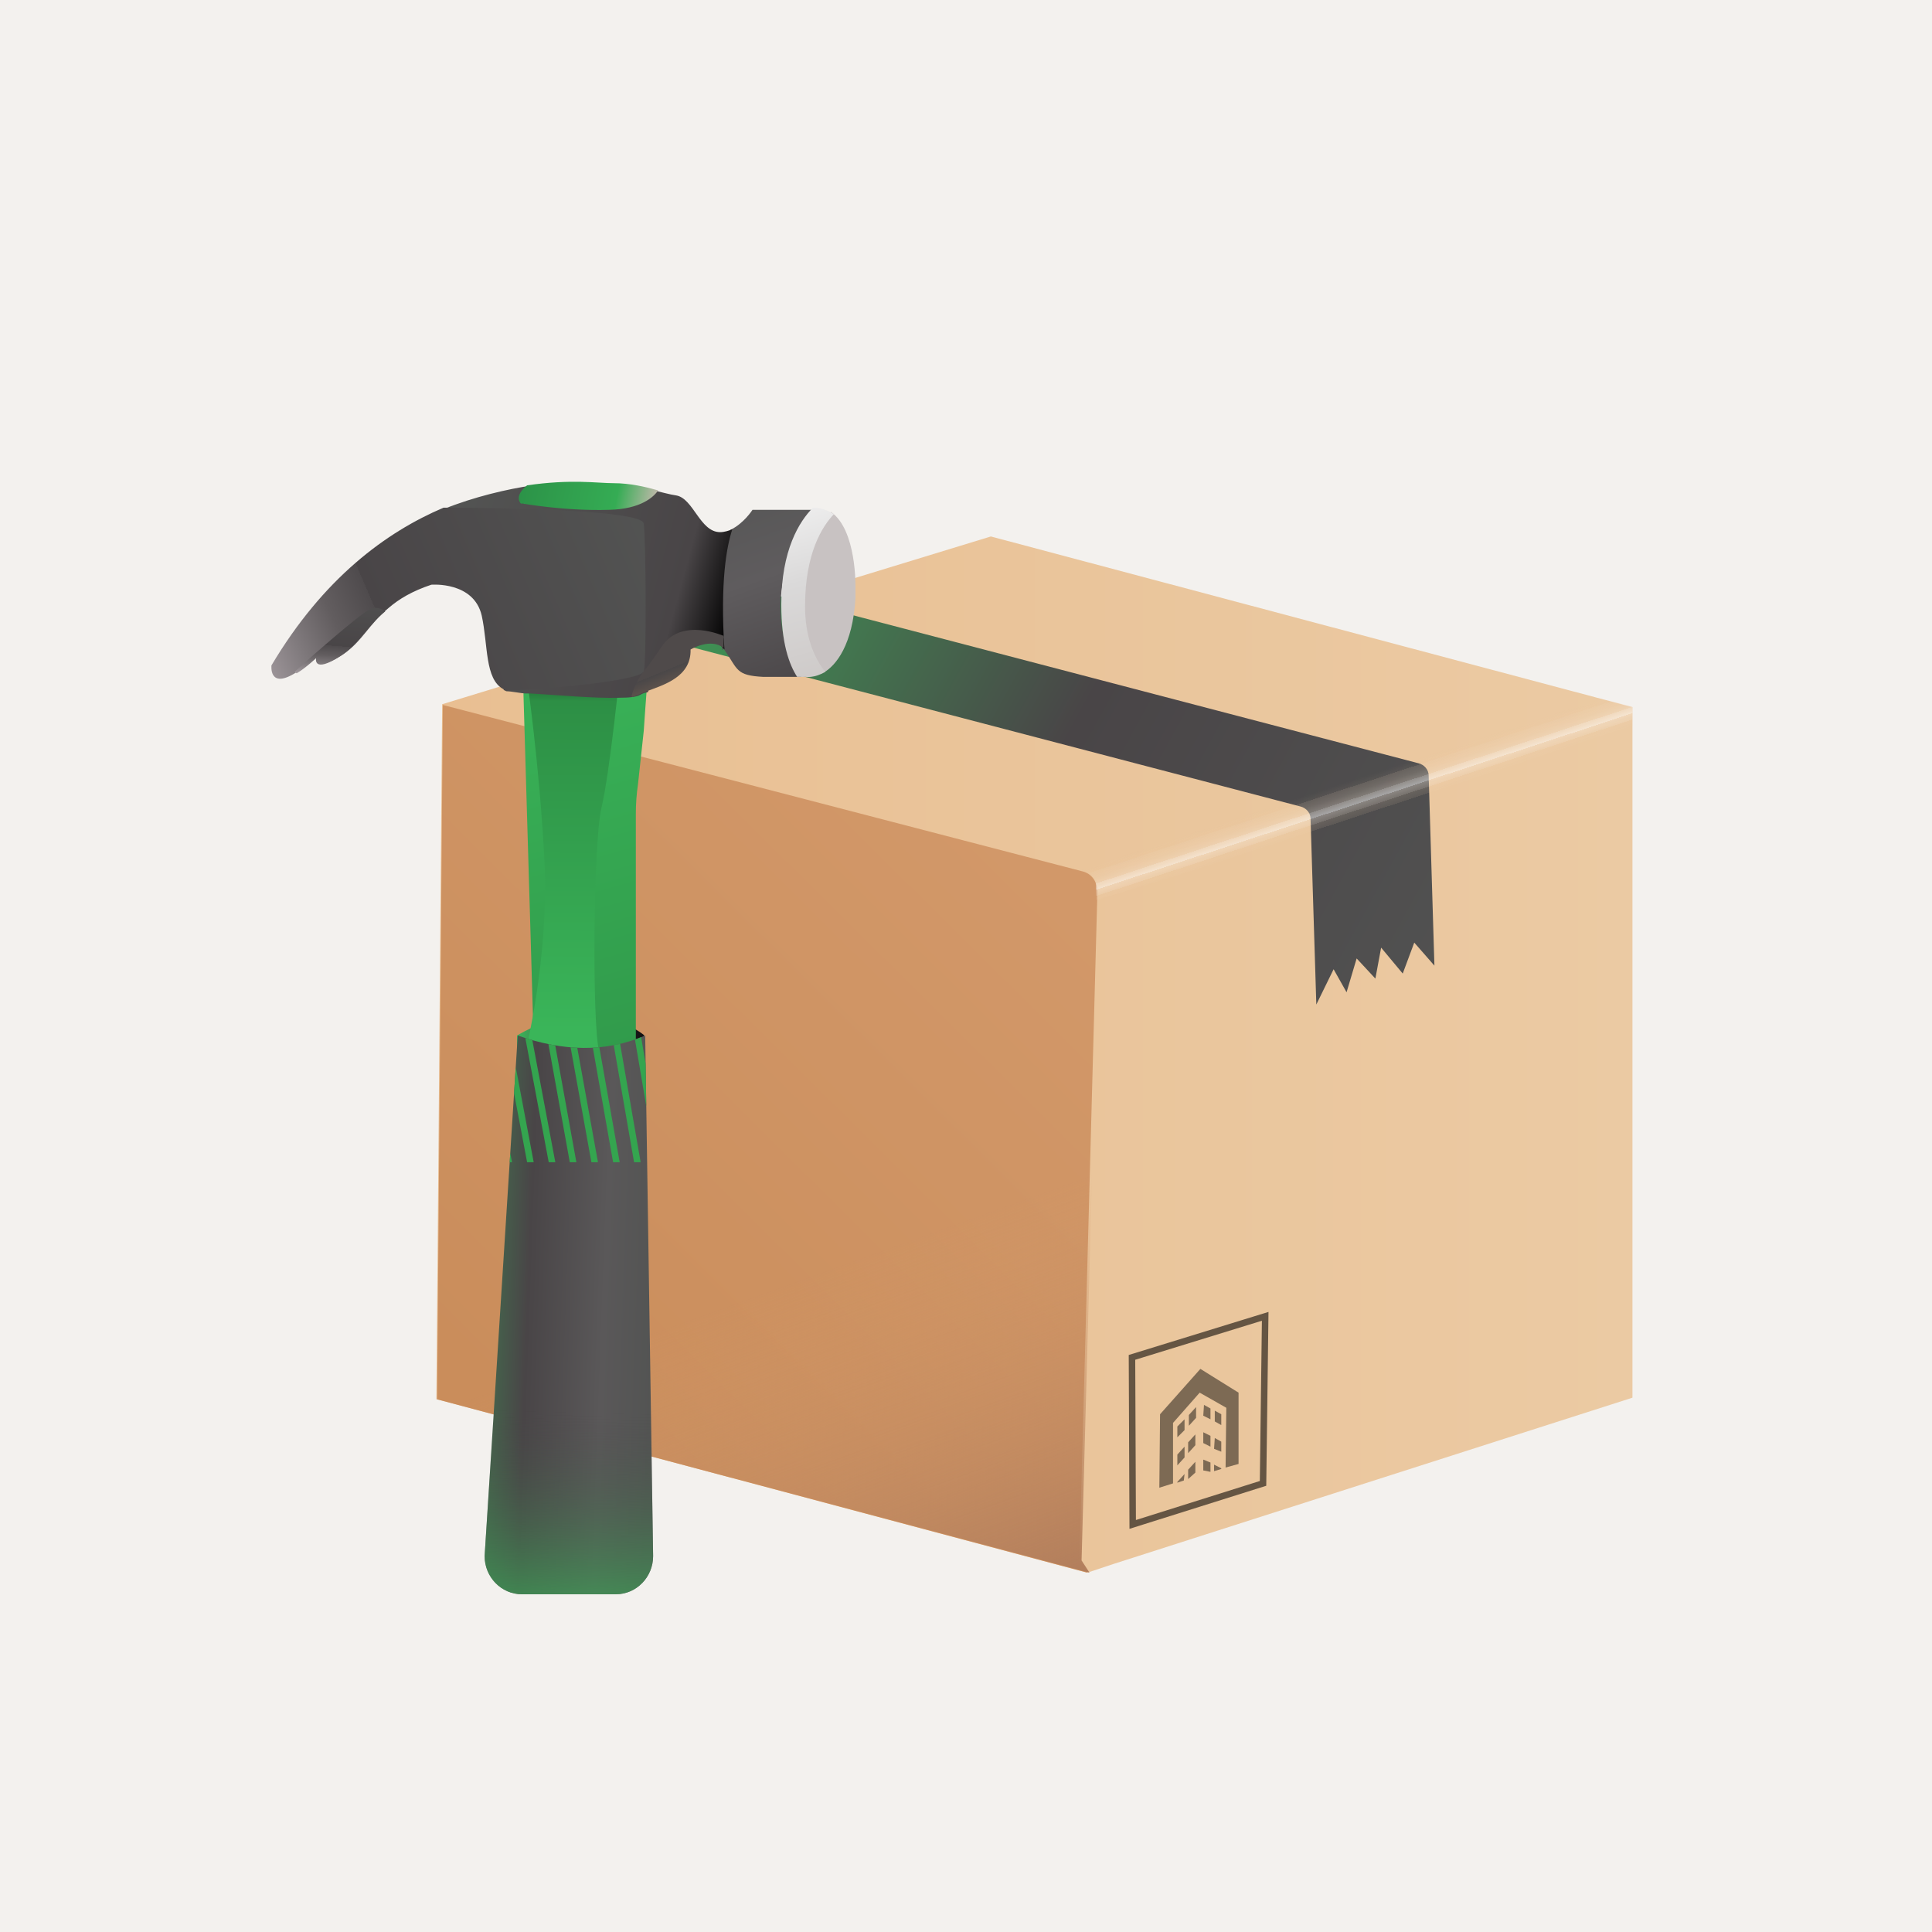 <?xml version="1.0" encoding="UTF-8"?>
<svg id="Layer_1" xmlns="http://www.w3.org/2000/svg" version="1.1" xmlns:xlink="http://www.w3.org/1999/xlink" viewBox="0 0 268.3 268.3">
  <!-- Generator: Adobe Illustrator 29.1.0, SVG Export Plug-In . SVG Version: 2.1.0 Build 142)  -->
  <defs>
    <style>
      .st0 {
        fill: url(#linear-gradient2);
      }

      .st1 {
        fill: url(#linear-gradient10);
      }

      .st2 {
        stroke: #34a54f;
      }

      .st2, .st3, .st4 {
        fill: none;
      }

      .st2, .st4 {
        stroke-miterlimit: 10;
        stroke-width: .9px;
      }

      .st5 {
        fill: url(#linear-gradient1);
      }

      .st6 {
        fill: url(#linear-gradient9);
      }

      .st7 {
        fill: #0f0d0c;
      }

      .st8 {
        fill: url(#linear-gradient8);
      }

      .st9 {
        fill: url(#linear-gradient11);
      }

      .st10 {
        fill: url(#linear-gradient16);
      }

      .st11 {
        clip-path: url(#clippath-1);
      }

      .st12 {
        fill: url(#linear-gradient12);
      }

      .st13 {
        fill: url(#linear-gradient17);
      }

      .st13, .st14 {
        opacity: .5;
      }

      .st15 {
        fill: url(#linear-gradient7);
      }

      .st16 {
        fill: url(#linear-gradient4);
      }

      .st17 {
        fill: url(#linear-gradient14);
      }

      .st18 {
        fill: url(#linear-gradient5);
      }

      .st19 {
        fill: url(#linear-gradient3);
      }

      .st20 {
        fill: url(#linear-gradient15);
      }

      .st4 {
        stroke: #655543;
      }

      .st21 {
        fill: url(#linear-gradient6);
      }

      .st22 {
        fill: #f3f1ee;
      }

      .st23 {
        fill: url(#linear-gradient13);
      }

      .st24 {
        fill: #c8c2c2;
      }

      .st25 {
        fill: url(#linear-gradient);
      }

      .st26 {
        clip-path: url(#clippath);
      }
    </style>
    <linearGradient id="linear-gradient" x1="7903.9" y1="220.6" x2="7903.9" y2="221.1" gradientTransform="translate(7981.9) rotate(-180) scale(1 -1)" gradientUnits="userSpaceOnUse">
      <stop offset="0" stop-color="#535453"/>
      <stop offset="1" stop-color="#494547"/>
    </linearGradient>
    <linearGradient id="linear-gradient1" x1="60.6" y1="146.5" x2="226.7" y2="146.5" gradientUnits="userSpaceOnUse">
      <stop offset="0" stop-color="#e9bf92"/>
      <stop offset="1" stop-color="#ebcaa3"/>
    </linearGradient>
    <linearGradient id="linear-gradient2" x1="7766.2" y1="136.7" x2="7898.7" y2="64.1" gradientTransform="translate(7981.9) rotate(-180) scale(1 -1)" gradientUnits="userSpaceOnUse">
      <stop offset="0" stop-color="#535453"/>
      <stop offset=".5" stop-color="#494547"/>
      <stop offset="1" stop-color="#3ab559"/>
    </linearGradient>
    <linearGradient id="linear-gradient3" x1="7837.9" y1="120.1" x2="7912.7" y2="195.5" gradientTransform="translate(7981.9) rotate(-180) scale(1 -1)" gradientUnits="userSpaceOnUse">
      <stop offset="0" stop-color="#d29869"/>
      <stop offset="1" stop-color="#ca8d5b"/>
    </linearGradient>
    <linearGradient id="linear-gradient4" x1="113.5" y1="176.9" x2="130.9" y2="225.2" gradientUnits="userSpaceOnUse">
      <stop offset="0" stop-color="#d29869" stop-opacity="0"/>
      <stop offset="1" stop-color="#b27e5c"/>
    </linearGradient>
    <linearGradient id="linear-gradient5" x1="7892.3" y1="145.6" x2="7910.1" y2="145.6" gradientTransform="translate(7981.9) rotate(-180) scale(1 -1)" gradientUnits="userSpaceOnUse">
      <stop offset="0" stop-color="#101010"/>
      <stop offset=".5" stop-color="#494547"/>
      <stop offset="1" stop-color="#3ab559"/>
    </linearGradient>
    <linearGradient id="linear-gradient6" x1="7909.4" y1="87.7" x2="7884.8" y2="170.8" gradientTransform="translate(7981.9) rotate(-180) scale(1 -1)" gradientUnits="userSpaceOnUse">
      <stop offset="0" stop-color="#3ab559"/>
      <stop offset="1" stop-color="#2d8f45"/>
    </linearGradient>
    <linearGradient id="linear-gradient7" x1="7902.2" y1="92.3" x2="7902.4" y2="143.1" gradientTransform="translate(7981.9) rotate(-180) scale(1 -1)" gradientUnits="userSpaceOnUse">
      <stop offset="0" stop-color="#164020"/>
      <stop offset=".1" stop-color="#2d8f45"/>
      <stop offset="1" stop-color="#3ab559"/>
    </linearGradient>
    <linearGradient id="linear-gradient8" x1="7891" y1="183" x2="7926.3" y2="181.7" gradientTransform="translate(7981.9) rotate(-180) scale(1 -1)" gradientUnits="userSpaceOnUse">
      <stop offset="0" stop-color="#535453"/>
      <stop offset=".2" stop-color="#5a5859"/>
      <stop offset=".5" stop-color="#494547"/>
      <stop offset="1" stop-color="#3ab559"/>
    </linearGradient>
    <linearGradient id="linear-gradient9" x1="7901.5" y1="161.8" x2="7903.3" y2="230.1" gradientTransform="translate(7981.9) rotate(-180) scale(1 -1)" gradientUnits="userSpaceOnUse">
      <stop offset=".5" stop-color="#494547" stop-opacity="0"/>
      <stop offset="1" stop-color="#3ab559"/>
    </linearGradient>
    <clipPath id="clippath">
      <path class="st3" d="M72.5,221.4h13c2.9,0,5.2-2.4,5.2-5.3l-1.1-72.3c-5.5,2.4-11.5,2.2-17.7,0l-4.6,72.3c0,2.9,2.3,5.3,5.2,5.3Z"/>
    </clipPath>
    <clipPath id="clippath-1">
      <polygon class="st3" points="61.2 161.4 97.9 161.4 97.8 138.9 61.1 138.9 61.2 161.4"/>
    </clipPath>
    <linearGradient id="linear-gradient10" x1="7880.8" y1="63.8" x2="7869.4" y2="95.9" gradientTransform="translate(7981.9) rotate(-180) scale(1 -1)" gradientUnits="userSpaceOnUse">
      <stop offset="0" stop-color="#535453"/>
      <stop offset=".5" stop-color="#5f5c5e"/>
      <stop offset="1" stop-color="#494547"/>
    </linearGradient>
    <linearGradient id="linear-gradient11" x1="7921" y1="76.6" x2="7880.3" y2="87.6" gradientTransform="translate(7981.9) rotate(-180) scale(1 -1)" gradientUnits="userSpaceOnUse">
      <stop offset="0" stop-color="#535453"/>
      <stop offset=".8" stop-color="#494547"/>
      <stop offset="1" stop-color="#000"/>
    </linearGradient>
    <linearGradient id="linear-gradient12" x1="7889.1" y1="89.5" x2="7883" y2="104.4" gradientTransform="translate(7981.9) rotate(-180) scale(1 -1)" gradientUnits="userSpaceOnUse">
      <stop offset=".2" stop-color="#4f4a4a"/>
      <stop offset=".2" stop-color="#4a4748"/>
      <stop offset="1" stop-color="#cf9464"/>
    </linearGradient>
    <linearGradient id="linear-gradient13" x1="92.9" y1="74.5" x2="38.6" y2="98" gradientUnits="userSpaceOnUse">
      <stop offset="0" stop-color="#535453"/>
      <stop offset=".7" stop-color="#494547"/>
      <stop offset=".7" stop-color="#4f4b4d"/>
      <stop offset=".8" stop-color="#625d5f"/>
      <stop offset=".9" stop-color="#807a7d"/>
      <stop offset="1" stop-color="#a0989c"/>
    </linearGradient>
    <linearGradient id="linear-gradient14" x1="7965.1" y1="56.4" x2="7888.7" y2="71.1" gradientTransform="translate(7981.9) rotate(-180) scale(1 -1)" gradientUnits="userSpaceOnUse">
      <stop offset=".6" stop-color="#25803f"/>
      <stop offset=".9" stop-color="#35ac54"/>
      <stop offset="1" stop-color="#f9becd"/>
    </linearGradient>
    <linearGradient id="linear-gradient15" x1="7874.4" y1="62" x2="7864.4" y2="99.2" gradientTransform="translate(7981.9) rotate(-180) scale(1 -1)" gradientUnits="userSpaceOnUse">
      <stop offset="0" stop-color="#fff"/>
      <stop offset=".5" stop-color="#dad9d9"/>
      <stop offset="1" stop-color="#c9c4c2"/>
    </linearGradient>
    <linearGradient id="linear-gradient16" x1="47.9" y1="80.3" x2="46.9" y2="93.8" xlink:href="#linear-gradient13"/>
    <linearGradient id="linear-gradient17" x1="187.4" y1="107.6" x2="190" y2="115.5" gradientUnits="userSpaceOnUse">
      <stop offset="0" stop-color="#ecc9a3" stop-opacity="0"/>
      <stop offset="0" stop-color="#ecc9a4" stop-opacity="0"/>
      <stop offset=".1" stop-color="#edcca8" stop-opacity="0"/>
      <stop offset=".2" stop-color="#eed0af" stop-opacity=".1"/>
      <stop offset=".2" stop-color="#f0d6ba" stop-opacity=".3"/>
      <stop offset=".3" stop-color="#f3dec7" stop-opacity=".4"/>
      <stop offset=".4" stop-color="#f6e7d7" stop-opacity=".6"/>
      <stop offset=".4" stop-color="#faf2e9" stop-opacity=".8"/>
      <stop offset=".5" stop-color="#fff"/>
      <stop offset=".5" stop-color="#fcf8f4" stop-opacity=".9"/>
      <stop offset=".5" stop-color="#f9eee2" stop-opacity=".7"/>
      <stop offset=".6" stop-color="#f5e4d1" stop-opacity=".5"/>
      <stop offset=".6" stop-color="#f2dcc2" stop-opacity=".4"/>
      <stop offset=".6" stop-color="#f0d5b6" stop-opacity=".3"/>
      <stop offset=".7" stop-color="#eecfac" stop-opacity=".2"/>
      <stop offset=".7" stop-color="#eccba5" stop-opacity="0"/>
      <stop offset=".8" stop-color="#ebc8a0" stop-opacity="0"/>
      <stop offset=".9" stop-color="#ebc69c" stop-opacity="0"/>
      <stop offset="1" stop-color="#ebc69c" stop-opacity="0"/>
    </linearGradient>
  </defs>
  <g>
    <rect class="st22" width="268.3" height="268.3"/>
    <g>
      <g>
        <line class="st25" x1="71.4" y1="220.9" x2="84.4" y2="220.9"/>
        <polygon class="st5" points="226.7 98.2 226.7 194.1 154.6 217.2 151.3 218.3 151.2 218.3 151 218.4 60.6 194.3 61.4 97.9 61.4 97.8 137.6 74.5 221.8 96.9 226.7 98.2"/>
        <path class="st0" d="M107.6,82.6l89.4,23.4c.8.2,1.4.9,1.4,1.7l.8,26.4-2.8-3.2-1.6,4.3-3-3.6-.8,4.3-2.6-2.8-1.4,4.7-1.8-3.2-2.4,4.9-.8-25.8c0-.8-.6-1.5-1.4-1.7l-91.7-24,18.8-5.1Z"/>
        <polygon class="st4" points="175.7 182.8 157.2 188.5 157.3 211.7 175.4 206 175.7 182.8"/>
        <path class="st19" d="M60.6,194.3l90.4,24.1-1.1-1.7,2.5-92.9c0-1.3-.8-2.5-2.1-2.8l-88.8-23.1-.8,96.4Z"/>
        <path class="st16" d="M152.7,124.9l-2.5,91.8,1.1,1.7-90.4-24.1.8-96.4,87.4,22.8h0l2,.5c.9.2,1.5,1,1.5,2v1.8Z"/>
        <path class="st18" d="M89.5,143.8s-7.1-6.2-17.7,0v6.3c0,0,17.6-3.3,17.6-3.3v-3Z"/>
        <path class="st21" d="M72.7,95.2h0c0,0,0,.6,0,.6v.4s0,.4,0,.4l1.3,44.1.2,5.9,8.3.9,5.8.6v-35.1c0-1.4.1-2.7.3-4.1l.8-7.4.2-2.9.2-2.7.2-2h-1.6c0,.1-1.5.2-1.5.2h-.8c0,0-4.3.3-4.3.3l-8.4.6h-.6Z"/>
        <path class="st15" d="M86.2,92.2s-1.5,15.2-2.7,20.1c-1.1,4.9-1.3,29.8-.3,33.7,1,3.9-10.3.4-10.3.4,0,0,3.4-13.4,2.7-27-.7-13.6-2.5-25.7-2.5-25.7l4.3-3.1,8.8,1.5Z"/>
        <path class="st8" d="M72.5,221.4h13c2.9,0,5.2-2.4,5.2-5.3l-1.1-72.3c-5.5,2.4-11.5,2.2-17.7,0l-4.6,72.3c0,2.9,2.3,5.3,5.2,5.3Z"/>
        <path class="st6" d="M72.5,221.4h13c2.9,0,5.2-2.4,5.2-5.3l-1.1-72.3c-5.5,2.4-11.5,2.2-17.7,0l-4.6,72.3c0,2.9,2.3,5.3,5.2,5.3Z"/>
        <g class="st26">
          <g class="st11">
            <g>
              <line class="st2" x1="102.3" y1="135" x2="107" y2="164.8"/>
              <line class="st2" x1="99.3" y1="135.1" x2="104" y2="164.8"/>
              <line class="st2" x1="96.2" y1="135.1" x2="101" y2="164.8"/>
              <line class="st2" x1="93.2" y1="135.2" x2="98.1" y2="164.8"/>
              <line class="st2" x1="90.1" y1="135.3" x2="95.1" y2="164.8"/>
              <line class="st2" x1="87.1" y1="135.3" x2="92.1" y2="164.8"/>
              <line class="st2" x1="84" y1="135.4" x2="89.1" y2="164.8"/>
              <line class="st2" x1="81" y1="135.4" x2="86.2" y2="164.8"/>
              <line class="st2" x1="77.9" y1="135.5" x2="83.2" y2="164.8"/>
              <line class="st2" x1="74.9" y1="135.5" x2="80.2" y2="164.8"/>
              <line class="st2" x1="71.8" y1="135.6" x2="77.3" y2="164.8"/>
              <line class="st2" x1="68.8" y1="135.7" x2="74.3" y2="164.8"/>
              <line class="st2" x1="65.7" y1="135.7" x2="71.3" y2="164.8"/>
              <line class="st2" x1="62.7" y1="135.8" x2="68.3" y2="164.8"/>
              <line class="st2" x1="59.7" y1="135.8" x2="65.4" y2="164.8"/>
              <line class="st2" x1="56.6" y1="135.9" x2="62.4" y2="164.8"/>
              <line class="st2" x1="53.6" y1="136" x2="59.4" y2="164.8"/>
              <line class="st2" x1="50.5" y1="136" x2="56.4" y2="164.8"/>
              <line class="st2" x1="47.5" y1="136.1" x2="53.5" y2="164.8"/>
              <line class="st2" x1="44.4" y1="136.1" x2="50.5" y2="164.8"/>
              <line class="st2" x1="41.4" y1="136.2" x2="47.5" y2="164.8"/>
            </g>
          </g>
        </g>
        <path class="st1" d="M100.5,90.1c0,0,.1.2.2.3,1.8,2.6,1.5,3.4,5.3,3.6,2.1,0,4.4,0,5.3,0-1.2-1.7-2.9-4.6-2.9-9.9s3-11.3,4.9-13.3c-.2,0-.9,0-1.1,0h-7.7s-1.2,1.9-3.1,2.8c-.8,2.4-1.7,7.2-1.1,16.7Z"/>
        <path class="st9" d="M88.3,73.3c.3,2.3.6,17.6.2,19,0,.3,0-.7-1.5-.4-.3,0-.5,1.7-.8,1.8-.1,0-2-.3-2.1-.3-3.3.6-6.2.5-10.4.8-.2,0-.7-.7-.9-.7-.9,0-2,1.3-2.7,1.3.4.2-.3,1.2.3,1.2s2.1.3,2.5.3c.2,0,.5,0,.7,0,3.6.2,8.9.7,12.3.6,1.4,0,2.5-.1,3-.4.3-.2.7-.3,1.1-.4l.6-3.5-2.1,1.6c1.4-.6,1.9-1.9,3.8-4.5,2.8-3.8,8.2-1.2,8.2-1.2l-.3,1.3c.1.1.3.2.4.4-.6-9.4.3-14.3,1.1-16.7-.5.2-1.1.4-1.7.4-2.8,0-3.7-4.7-6.1-5.1-.8-.1-2.2-.5-3.1-.7-.7.9-1.7,1.9-6.1,2-6.1.2-11.9-.2-11.9-.2,0,0-.8-.9,1.2-2.5-3.5.5-8.2,1.6-12.4,3.3l-.5,2s26.8-1.6,27.1.7Z"/>
        <path class="st24" d="M111.2,84.2c0,4.3,1.7,7.3,3.2,9.2,1.7-1,4-3.8,4.4-10.3v-1.5c0,0,.2-8-3.4-10.5-1.6,1.6-4.1,5.7-4.1,13.2Z"/>
        <path class="st12" d="M87.8,96.8l2-.8c2.4-.9,6.2-2,6.1-5.8,0,0,2.8-1.7,4.6-.2v-1.7c-.1,0-5.6-2.5-8.4,1.2-1.2,1.7-1.9,2.8-2.6,3.6s-1.5,2.3-1.8,3.6h0Z"/>
        <path class="st23" d="M89.3,93.3c-.3,1.1-12.1,2.4-19.1,2.6-.1,0-.2,0-.3-.2-2.6-1.4-2.1-6.1-3-10.2-1.1-4.8-7-4.3-7-4.3-2.7.9-4.5,2-5.9,3.2-2.8,2.3-3.7,4.7-6.4,6.5-4,2.6-3.6.3-3.6.3-1.1,1-2.1,1.7-2.9,2.2-3.8,2.4-3.4-1-3.4-1,7.2-12.1,15.9-18.5,23.9-21.9h.7c0,0,26.8,0,27.1,2.2.3,2.3.4,19.2,0,20.6Z"/>
        <path class="st17" d="M72.4,69.9s6,1.1,12.2.9c4.4-.1,6.2-1.8,6.8-2.7-1.8-.5-3.9-1-6.2-1s-5.8-.6-12,.3c-2,1.6-.8,2.6-.8,2.6Z"/>
        <g class="st14">
          <polygon class="st7" points="165.1 196.5 165.1 198 166.1 196.9 166.1 195.4 165.1 196.5"/>
          <polygon class="st7" points="163.5 198.1 163.5 199.6 164.5 198.6 164.5 197.1 163.5 198.1"/>
          <polygon class="st7" points="163.5 205.9 163.5 205.8 164.5 204.7 164.4 205.6 163.5 205.9"/>
          <polygon class="st7" points="165 205.4 165 204.1 166 203 166 204.5 165 205.4"/>
          <polygon class="st7" points="165 200.3 165 201.8 166 200.7 166 199.2 165 200.3"/>
          <polygon class="st7" points="167.2 195.1 167.1 196.6 168.1 197.1 168.1 195.6 167.2 195.1"/>
          <polygon class="st7" points="168.7 195.9 168.7 197.4 169.6 197.9 169.6 196.4 168.7 195.9"/>
          <polygon class="st7" points="167.1 198.9 167.1 200.4 168.1 200.9 168.1 199.4 167.1 198.9"/>
          <polygon class="st7" points="167.1 204.2 167.1 202.7 168.1 203.1 168.1 204.4 167.1 204.2"/>
          <polygon class="st7" points="168.7 199.7 168.6 201.2 169.6 201.6 169.6 200.2 168.7 199.7"/>
          <polygon class="st7" points="168.6 204.3 168.6 203.4 169.6 203.9 169.6 204 168.6 204.3"/>
          <polygon class="st7" points="163.5 202 163.5 203.5 164.5 202.4 164.5 200.9 163.5 202"/>
          <polygon class="st7" points="161.1 196.4 161 206.6 162.9 206 162.9 197.6 166.6 193.4 170.3 195.5 170.2 203.8 172 203.3 172 193.4 166.7 190.1 161.1 196.4"/>
        </g>
        <path class="st20" d="M108.5,84c0,5.3,1.1,8.3,2.2,10,.8,0,1.2,0,1.2,0,0,0,1.2.2,2.7-.7-1.5-1.9-2.8-4.8-2.8-9.1,0-7.4,2.4-11.1,4-12.8-.8-.5-1.7-.9-2.9-.9-1.9,1.9-4.4,5.9-4.4,13.4Z"/>
      </g>
      <path class="st10" d="M53.5,84.9c-2.7,2.2-3.6,4.5-6.2,6.2-3.9,2.5-3.4.3-3.4.3-1.1,1-2,1.7-2.7,2.1l-.3-.2s8.1-7.3,10.3-8.6c.8-.5,1.6-.3,2.3.2Z"/>
    </g>
  </g>
  <path class="st13" d="M226.7,98.2v4.1l-74.5,22.7v-2c0-.9-.6-1.7-1.5-1.9l-1.5-.6,72.5-23.7,4.9,1.3Z"/>
</svg>